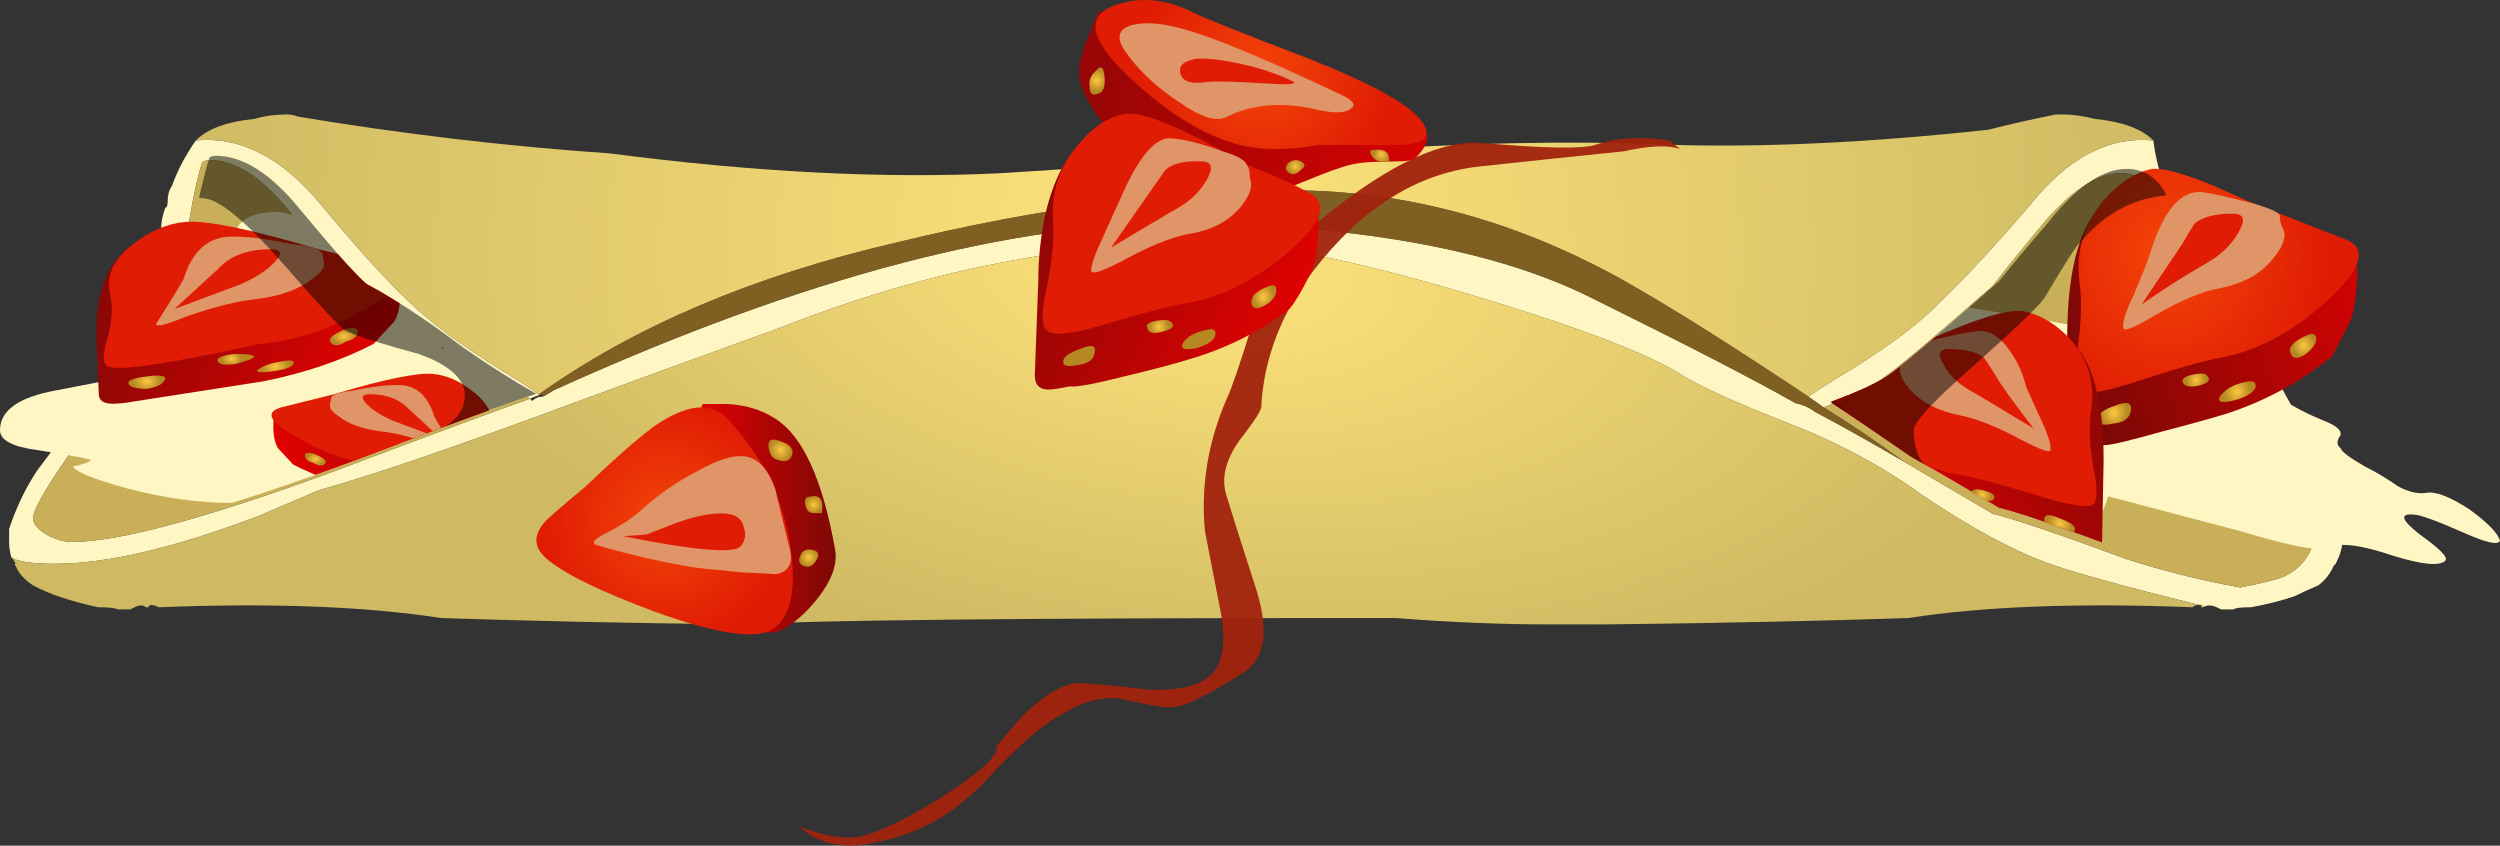 <?xml version="1.0" encoding="UTF-8" standalone="no"?>
<!-- Created with Inkscape (http://www.inkscape.org/) -->
<svg xmlns:inkscape="http://www.inkscape.org/namespaces/inkscape" xmlns:rdf="http://www.w3.org/1999/02/22-rdf-syntax-ns#" xmlns="http://www.w3.org/2000/svg" xmlns:xlink="http://www.w3.org/1999/xlink" xmlns:ns1="http://sozi.baierouge.fr" xmlns:cc="http://creativecommons.org/ns#" xmlns:sodipodi="http://sodipodi.sourceforge.net/DTD/sodipodi-0.dtd" xmlns:dc="http://purl.org/dc/elements/1.1/" id="svg2" xml:space="preserve" viewBox="0 0 57.594 19.482" version="1.1" inkscape:version="0.91 r13725">
  <rect x="0" y="0" width="57.594" height="19.482" fill="#333333" stroke="none"/>
  <defs id="defs6">
    <radialGradient id="radialGradient28" gradientUnits="userSpaceOnUse" cy="-5.9" cx="27.05" gradientTransform="matrix(.8 0 0 .871 .008 16.017)" r="23.262">
      <stop id="stop30" style="stop-color:#ffe47b" offset="0"/>
      <stop id="stop32" style="stop-color:#cfba63" offset="1"/>
    </radialGradient>
    <radialGradient id="radialGradient48" gradientUnits="userSpaceOnUse" cy="-905.18" cx="-665.2" gradientTransform="matrix(.796 -.084 .035 .394 583.42 311.45)" r="19.382">
      <stop id="stop50" style="stop-color:#ffe47b" offset="0"/>
      <stop id="stop52" style="stop-color:#cfba63" offset="1"/>
    </radialGradient>
    <clipPath id="clipPath60">
      <path id="path62" d="m0 13.586h47v-10h-47v10z" inkscape:connector-curvature="0"/>
    </clipPath>
    <clipPath id="clipPath66">
      <path id="path68" d="m6.773 10.34c-0.128 0.082-0.539 0.539-1.23 1.371-0.543 0.672-1.063 1.004-1.566 1.004-0.039 0-0.075-0.008-0.114-0.028-0.261-0.144-0.828-0.418-1.707-0.824-0.785-0.367-1.371-0.711-1.761-1.035-0.188-0.164-1.344-0.844-3.473-2.043-1.567-0.895-2.352-1.574-2.352-2.043 0-0.406 0.055-0.668 0.168-0.793 0.094-0.102 0.356-0.203 0.785-0.305 0.485-0.121 0.875-0.211 1.176-0.273 0.559-0.102 0.996-0.152 1.313-0.152 0.597 0 1.289 0.07 2.074 0.214 0.367 0.071 0.797 0.161 1.285 0.274h0.254c0.914 0.062 2.484 0.5 4.703 1.312 1.754 0.668 2.938 1.106 3.555 1.309-0.43 0.242-0.879 0.527-1.344 0.852-0.672 0.507-1.262 0.894-1.766 1.16zm43.668 0.152c-1.828 1.098-3.73 1.738-5.711 1.918l-3.609 0.305c-0.43 0-0.961-0.039-1.594-0.121-0.277-0.036-0.5-0.094-0.672-0.184-0.359-0.129-0.742-0.453-1.148-0.973-0.301-0.347-0.59-0.691-0.867-1.035-1.082-0.957-1.738-1.515-1.961-1.68-0.207-0.16-0.59-0.343-1.149-0.546 0.469-0.305 0.961-0.641 1.485-1.004 0.504-0.285 1.047-0.602 1.625-0.946 0.351-0.082 1.183-0.367 2.488-0.855 0.606-0.184 1.238-0.34 1.891-0.473l0.015-0.015c0.098-0.051 0.582-0.176 1.454-0.364 1.343-0.226 3.117-0.336 5.32-0.336 1.211 0 2.379 0.368 3.5 1.098 1.082 0.711 1.621 1.43 1.621 2.164 0 0.953-0.895 1.969-2.688 3.047z" inkscape:connector-curvature="0"/>
    </clipPath>
    <clipPath id="clipPath74">
      <path id="path76" d="m0 5h47v8h-47v-8z" inkscape:connector-curvature="0"/>
    </clipPath>
    <linearGradient id="linearGradient82" y2="-.727" gradientUnits="userSpaceOnUse" x2="6.451" gradientTransform="matrix(.844 0 0 .919 -4.086 11.912)" y1="-3.675" x1="13.677">
      <stop id="stop84" style="stop-color:#ed0101" offset="0"/>
      <stop id="stop86" style="stop-color:#7e0806" offset="1"/>
    </linearGradient>
    <radialGradient id="radialGradient92" gradientUnits="userSpaceOnUse" cy="-19469" cx="4996.9" gradientTransform="matrix(-.706 -.503 .738 -.48 17894 -6825.7)" r="2.989">
      <stop id="stop94" style="stop-color:#f34508" offset="0"/>
      <stop id="stop96" style="stop-color:#e01c04" offset="1"/>
    </radialGradient>
    <radialGradient id="radialGradient102" gradientUnits="userSpaceOnUse" cy="-2.3" cx="12.35" gradientTransform="matrix(-.844 0 0 -.569 16.759 8.491)" r=".263">
      <stop id="stop104" style="stop-color:#fdc743" offset="0"/>
      <stop id="stop106" style="stop-color:#b58821" offset="1"/>
    </radialGradient>
    <radialGradient id="radialGradient112" gradientUnits="userSpaceOnUse" cy="-2.9" cx="10.85" gradientTransform="matrix(-.844 0 0 -0.588 14.227 7.543)" r=".312">
      <stop id="stop114" style="stop-color:#fdc743" offset="0"/>
      <stop id="stop116" style="stop-color:#b58821" offset="1"/>
    </radialGradient>
    <radialGradient id="radialGradient122" gradientUnits="userSpaceOnUse" cy="-2.75" cx="9.9" gradientTransform="matrix(-.844 0 0 -.561 12.623 7.842)" r="0.225">
      <stop id="stop124" style="stop-color:#fdc743" offset="0"/>
      <stop id="stop126" style="stop-color:#b58821" offset="1"/>
    </radialGradient>
    <radialGradient id="radialGradient132" gradientUnits="userSpaceOnUse" cy="-3.2" cx="8.05" gradientTransform="matrix(-.844 0 0 -0.588 9.501 7.09)" r=".312">
      <stop id="stop134" style="stop-color:#fdc743" offset="0"/>
      <stop id="stop136" style="stop-color:#b58821" offset="1"/>
    </radialGradient>
    <linearGradient id="linearGradient142" y2="-3690.1" gradientUnits="userSpaceOnUse" x2="-2444.2" gradientTransform="matrix(-.518 -.23 -.212 .564 -2010.2 1528.7)" y1="-3690.1" x1="-2456.9">
      <stop id="stop144" style="stop-color:#ed0101" offset="0"/>
      <stop id="stop146" style="stop-color:#7e0806" offset="1"/>
    </linearGradient>
    <radialGradient id="radialGradient152" gradientUnits="userSpaceOnUse" cy="-8380.4" cx="-3358.4" gradientTransform="matrix(-.388 -.44 .404 -.422 2122.6 -5002.9)" r="5.216">
      <stop id="stop154" style="stop-color:#f34508" offset="0"/>
      <stop id="stop156" style="stop-color:#e01c04" offset="1"/>
    </radialGradient>
    <radialGradient id="radialGradient162" gradientUnits="userSpaceOnUse" cy="-18.95" cx="26" gradientTransform="matrix(-.56 0 0 -.61 57.02 -1.925)" r=".375">
      <stop id="stop164" style="stop-color:#fdc743" offset="0"/>
      <stop id="stop166" style="stop-color:#b58821" offset="1"/>
    </radialGradient>
    <radialGradient id="radialGradient172" gradientUnits="userSpaceOnUse" cy="-20.35" cx="28.2" gradientTransform="matrix(-.56 0 0 -.61 57.02 -3.631)" r="0.45">
      <stop id="stop174" style="stop-color:#fdc743" offset="0"/>
      <stop id="stop176" style="stop-color:#b58821" offset="1"/>
    </radialGradient>
    <radialGradient id="radialGradient182" gradientUnits="userSpaceOnUse" cy="-20" cx="29.55" gradientTransform="matrix(-.56 0 0 -.61 57.02 -3.204)" r="0.325">
      <stop id="stop184" style="stop-color:#fdc743" offset="0"/>
      <stop id="stop186" style="stop-color:#b58821" offset="1"/>
    </radialGradient>
    <radialGradient id="radialGradient192" gradientUnits="userSpaceOnUse" cy="-21" cx="32.25" gradientTransform="matrix(-.56 0 0 -.61 57.02 -4.423)" r=".45">
      <stop id="stop194" style="stop-color:#fdc743" offset="0"/>
      <stop id="stop196" style="stop-color:#b58821" offset="1"/>
    </radialGradient>
    <linearGradient id="linearGradient202" y2="-18.358" gradientUnits="userSpaceOnUse" x2="34.329" gradientTransform="matrix(-.56 0 0 .61 59.036 20.171)" y1="-22.956" x1="45.629">
      <stop id="stop204" style="stop-color:#ed0101" offset="0"/>
      <stop id="stop206" style="stop-color:#7e0806" offset="1"/>
    </linearGradient>
    <radialGradient id="radialGradient212" gradientUnits="userSpaceOnUse" cy="-19672" cx="7469.8" gradientTransform="matrix(.402 -.424 -.42 -.408 -11220 -4851.8)" r="4.703">
      <stop id="stop214" style="stop-color:#f34508" offset="0"/>
      <stop id="stop216" style="stop-color:#e01c04" offset="1"/>
    </radialGradient>
    <radialGradient id="radialGradient222" gradientUnits="userSpaceOnUse" cy="-20.9" cx="43.5" gradientTransform="matrix(.56 0 0 -.566 10.33 -4.397)" r="0.35">
      <stop id="stop224" style="stop-color:#fdc743" offset="0"/>
      <stop id="stop226" style="stop-color:#b58821" offset="1"/>
    </radialGradient>
    <radialGradient id="radialGradient232" gradientUnits="userSpaceOnUse" cy="-22.1" cx="41.45" gradientTransform="matrix(.56 0 0 -.556 12.625 -5.581)" r="0.425">
      <stop id="stop234" style="stop-color:#fdc743" offset="0"/>
      <stop id="stop236" style="stop-color:#b58821" offset="1"/>
    </radialGradient>
    <radialGradient id="radialGradient242" gradientUnits="userSpaceOnUse" cy="-21.8" cx="40.2" gradientTransform="matrix(.56 0 0 -.584 14.025 -5.85)" r="0.3">
      <stop id="stop244" style="stop-color:#fdc743" offset="0"/>
      <stop id="stop246" style="stop-color:#b58821" offset="1"/>
    </radialGradient>
    <radialGradient id="radialGradient252" gradientUnits="userSpaceOnUse" cy="-22.7" cx="37.65" gradientTransform="matrix(.56 0 0 -.556 16.88 -6.281)" r=".425">
      <stop id="stop254" style="stop-color:#fdc743" offset="0"/>
      <stop id="stop256" style="stop-color:#b58821" offset="1"/>
    </radialGradient>
    <linearGradient id="linearGradient262" y2="-.727" gradientUnits="userSpaceOnUse" x2="6.451" gradientTransform="matrix(-.627 0 0 .682 13.549 9.108)" y1="-3.675" x1="13.677">
      <stop id="stop264" style="stop-color:#ed0101" offset="0"/>
      <stop id="stop266" style="stop-color:#7e0806" offset="1"/>
    </linearGradient>
    <radialGradient id="radialGradient272" gradientUnits="userSpaceOnUse" cy="-19469" cx="4996.9" gradientTransform="matrix(.524 -.374 -.548 -.357 -13276 -5068)" r="2.989">
      <stop id="stop274" style="stop-color:#f34508" offset="0"/>
      <stop id="stop276" style="stop-color:#e01c04" offset="1"/>
    </radialGradient>
    <radialGradient id="radialGradient282" gradientUnits="userSpaceOnUse" cy="-2.3" cx="12.35" gradientTransform="matrix(.627 0 0 -.422 -1.929 6.568)" r=".263">
      <stop id="stop284" style="stop-color:#fdc743" offset="0"/>
      <stop id="stop286" style="stop-color:#b58821" offset="1"/>
    </radialGradient>
    <radialGradient id="radialGradient292" gradientUnits="userSpaceOnUse" cy="-2.9" cx="10.85" gradientTransform="matrix(.627 0 0 -.437 -.049 5.863)" r=".312">
      <stop id="stop294" style="stop-color:#fdc743" offset="0"/>
      <stop id="stop296" style="stop-color:#b58821" offset="1"/>
    </radialGradient>
    <radialGradient id="radialGradient302" gradientUnits="userSpaceOnUse" cy="-2.75" cx="9.9" gradientTransform="matrix(.627 0 0 -.417 1.142 6.086)" r="0.225">
      <stop id="stop304" style="stop-color:#fdc743" offset="0"/>
      <stop id="stop306" style="stop-color:#b58821" offset="1"/>
    </radialGradient>
    <radialGradient id="radialGradient312" gradientUnits="userSpaceOnUse" cy="-3.2" cx="8.05" gradientTransform="matrix(.627 0 0 -.437 3.461 5.527)" r=".312">
      <stop id="stop314" style="stop-color:#fdc743" offset="0"/>
      <stop id="stop316" style="stop-color:#b58821" offset="1"/>
    </radialGradient>
    <clipPath id="clipPath540">
      <path id="path542" d="m3 7h37v7h-37v-7z" inkscape:connector-curvature="0"/>
    </clipPath>
    <clipPath id="clipPath560">
      <path id="path562" d="m25.566 13.875c1.282 0.027 2.204-0.012 2.762-0.117 1.121-0.137 1.961-0.403 2.52-0.801-0.239 0.078-0.586 0.066-1.039-0.039-0.243-0.055-0.629-0.11-1.161-0.16-0.746-0.082-1.253-0.137-1.519-0.161-1.149-0.109-2.176-0.746-3.082-1.921-0.531-0.692-0.852-1.504-0.957-2.438 0-0.027-0.137-0.242-0.402-0.641-0.239-0.402-0.305-0.734-0.2-1 0.078-0.269 0.239-0.828 0.481-1.679 0.265-0.801 0.199-1.336-0.199-1.602-0.43-0.265-0.668-0.414-0.723-0.441-0.266-0.133-0.504-0.199-0.719-0.199-0.133 0-0.426 0.054-0.879 0.16-0.32 0.054-0.679-0.039-1.082-0.281-0.265-0.211-0.746-0.653-1.437-1.317-0.508-0.562-1.121-0.922-1.84-1.082-0.641-0.133-1.137-0.039-1.481 0.281-0.242 0.239-0.148 0.68 0.278 1.321 0.375 0.586 0.468 0.933 0.281 1.039-0.215 0.16-0.746 0.254-1.602 0.281-1.039 0.078-1.703 0.16-2 0.238-0.425 0.106-0.504 0.375-0.238 0.801 0.399 0.453 0.586 0.746 0.559 0.879v0.641c-0.024 0.238 0.043 0.453 0.203 0.64 0.183 0.266 0.293 0.641 0.316 1.117 0.028 0.536-0.051 0.989-0.238 1.364-0.215 0.371-0.293 0.652-0.238 0.839-0.028 0.133 0.023 0.305 0.16 0.52l0.598 0.758c0.32 0.375 0.492 0.68 0.519 0.922 0.027 0.293 0.336 0.625 0.922 1 0.504 0.32 1.051 0.574 1.641 0.758 0.769 0.242 1.492 0.402 2.16 0.48 0.797 0.027 1.332 0.082 1.597 0.16 0.535 0.133 1.082 0.176 1.641 0.121 0.348-0.027 0.961-0.121 1.84-0.281 0.48-0.105 1.332-0.16 2.558-0.16z" inkscape:connector-curvature="0"/>
    </clipPath>
    <clipPath id="clipPath568">
      <path id="path570" d="m5764.4 2807.6h31.331v24.697h-31.331v-24.697z" inkscape:connector-curvature="0"/>
    </clipPath>
    <radialGradient id="radialGradient572" gradientUnits="userSpaceOnUse" cy="2817.7" cx="5780.8" r="10.77">
      <stop id="stop574" style="stop-color:#ffffff;stop-opacity:.902" offset="0"/>
      <stop id="stop576" style="stop-color:#ffffff;stop-opacity:.902" offset="1"/>
    </radialGradient>
    <mask id="mask578">
      <g id="g580">
        <g id="g582" clip-path="url(#clipPath568)">
          <path id="path584" style="fill:url(#radialGradient572)" d="m5764.4 2807.6h31.331v24.697h-31.331v-24.697z" inkscape:connector-curvature="0"/>
        </g>
      </g>
    </mask>
    <radialGradient id="radialGradient588" gradientUnits="userSpaceOnUse" cy="2817.7" cx="5780.8" r="10.77">
      <stop id="stop590" style="stop-color:#f34508" offset="0"/>
      <stop id="stop592" style="stop-color:#e01c04" offset="1"/>
    </radialGradient>
    <clipPath id="clipPath600">
      <path id="path602" d="m19.246 13.797c0.348-0.293 0.336-0.535-0.039-0.719-0.211-0.109-0.613-0.148-1.199-0.121-0.559 0.051-1.012 0.012-1.36-0.121-0.746-0.348-0.96-1.227-0.64-2.641 0.215-1.066 0.64-1.918 1.281-2.558 0.344-0.321 0.277-0.465-0.199-0.442-0.457 0.027-1 0.176-1.641 0.442-0.347 0.132-0.746 0.332-1.203 0.601-0.293 0.211-0.57 0.332-0.84 0.359-0.558 0.161-0.773 0.653-0.636 1.481 0.05 0.211 0.21 0.492 0.476 0.84 0.188 0.183 0.402 0.41 0.641 0.679 0.054 0.051 0.16 0.278 0.32 0.68 0.105 0.238 0.32 0.453 0.641 0.641 0.828 0.426 1.879 0.812 3.16 1.16 0.48 0.133 0.894 0.039 1.238-0.281z" inkscape:connector-curvature="0"/>
    </clipPath>
    <clipPath id="clipPath608">
      <path id="path610" d="m226.17-1072.9h10.506v11.153h-10.506v-11.153z" inkscape:connector-curvature="0"/>
    </clipPath>
    <linearGradient id="linearGradient612" y2="-1067" gradientUnits="userSpaceOnUse" x2="233.07" y1="-1067" x1="227.58">
      <stop id="stop614" style="stop-color:#ffffff;stop-opacity:.337" offset="0"/>
      <stop id="stop616" style="stop-color:#ffffff;stop-opacity:0" offset="1"/>
    </linearGradient>
    <mask id="mask618">
      <g id="g620">
        <g id="g622" clip-path="url(#clipPath608)">
          <path id="path624" style="fill:url(#linearGradient612)" d="m226.17-1072.9h10.506v11.153h-10.506v-11.153z" inkscape:connector-curvature="0"/>
        </g>
      </g>
    </mask>
    <linearGradient id="linearGradient628" y2="-1067" gradientUnits="userSpaceOnUse" x2="233.07" y1="-1067" x1="227.58">
      <stop id="stop630" style="stop-color:#ffffff" offset="0"/>
      <stop id="stop632" style="stop-color:#ffffff" offset="1"/>
    </linearGradient>
    <clipPath id="clipPath640">
      <path id="path642" d="m20.488 3.156c-0.773 0.027-1.547-0.266-2.32-0.879-1.148-0.961-2.027-1.414-2.641-1.359-0.371 0.023-0.465 0.199-0.281 0.519 0.137 0.321 0.348 0.614 0.641 0.879 0.187 0.133 0.281 0.254 0.281 0.36-0.027 0.132-0.055 0.281-0.078 0.441-0.055 0.188-0.402 0.305-1.043 0.359-0.774 0.028-1.359 0.079-1.758 0.161-0.48 0.054-0.508 0.121-0.082 0.199 0.188 0.082 0.496 0.16 0.922 0.242 0.266 0.078 0.707 0.344 1.32 0.797 0.16 0.109 0.414 0.109 0.758 0 0.613-0.211 1.016-0.332 1.199-0.36 0.242-0.05 0.668-0.171 1.282-0.359 0.425-0.133 0.8-0.187 1.121-0.16 0.8 0.082 1.48-0.106 2.039-0.559 0.265-0.215-0.188-0.308-1.36-0.281z" inkscape:connector-curvature="0"/>
    </clipPath>
    <clipPath id="clipPath648">
      <path id="path650" d="m-59.163-1394.4h12.69v8.131h-12.69v-8.131z" inkscape:connector-curvature="0"/>
    </clipPath>
    <linearGradient id="linearGradient652" y2="-1390.9" gradientUnits="userSpaceOnUse" x2="-35.248" y1="-1390.9" x1="-68.104">
      <stop id="stop654" style="stop-color:#ffffff;stop-opacity:.337" offset="0"/>
      <stop id="stop656" style="stop-color:#ffffff;stop-opacity:0" offset="1"/>
    </linearGradient>
    <mask id="mask658">
      <g id="g660">
        <g id="g662" clip-path="url(#clipPath648)">
          <path id="path664" style="fill:url(#linearGradient652)" d="m-59.163-1394.4h12.69v8.131h-12.69v-8.131z" inkscape:connector-curvature="0"/>
        </g>
      </g>
    </mask>
    <linearGradient id="linearGradient668" y2="-1390.9" gradientUnits="userSpaceOnUse" x2="-35.248" y1="-1390.9" x1="-68.104">
      <stop id="stop670" style="stop-color:#ffffff" offset="0"/>
      <stop id="stop672" style="stop-color:#ffffff" offset="1"/>
    </linearGradient>
    <linearGradient id="linearGradient686" y2="-16534" gradientUnits="userSpaceOnUse" x2="16084" gradientTransform="matrix(-.609 -.015 .015 -.609 10061 -9826)" y1="-16534" x1="16066">
      <stop id="stop688" style="stop-color:#ed0101" offset="0"/>
      <stop id="stop690" style="stop-color:#7e0806" offset="1"/>
    </linearGradient>
    <radialGradient id="radialGradient704" gradientUnits="userSpaceOnUse" cy="-4.4" cx="23.3" gradientTransform="matrix(.61 0 0 -.61 9.048 11.512)" r="3.863">
      <stop id="stop706" style="stop-color:#f34508" offset="0"/>
      <stop id="stop708" style="stop-color:#e01c04" offset="1"/>
    </radialGradient>
    <radialGradient id="radialGradient726" gradientUnits="userSpaceOnUse" cy="-4.55" cx="18.3" gradientTransform="matrix(.61 0 0 -.61 9.048 11.329)" r="0.325">
      <stop id="stop728" style="stop-color:#fdc743" offset="0"/>
      <stop id="stop730" style="stop-color:#b58821" offset="1"/>
    </radialGradient>
    <radialGradient id="radialGradient744" gradientUnits="userSpaceOnUse" cy="-7.15" cx="24.3" gradientTransform="matrix(.61 0 0 -.61 9.048 8.16)" r=".237">
      <stop id="stop746" style="stop-color:#fdc743" offset="0"/>
      <stop id="stop748" style="stop-color:#b58821" offset="1"/>
    </radialGradient>
    <radialGradient id="radialGradient762" gradientUnits="userSpaceOnUse" cy="-6.8" cx="26.9" gradientTransform="matrix(.61 0 0 -.61 9.048 8.587)" r=".237">
      <stop id="stop764" style="stop-color:#fdc743" offset="0"/>
      <stop id="stop766" style="stop-color:#b58821" offset="1"/>
    </radialGradient>
    <linearGradient id="linearGradient780" y2="-8.23" gradientUnits="userSpaceOnUse" x2="14.778" gradientTransform="matrix(.61 0 0 .61 9.048 16.876)" y1="-13.049" x1="25.18">
      <stop id="stop782" style="stop-color:#ed0101" offset="0"/>
      <stop id="stop784" style="stop-color:#7e0806" offset="1"/>
    </linearGradient>
    <radialGradient id="radialGradient798" gradientUnits="userSpaceOnUse" cy="-19686" cx="9151.6" gradientTransform="matrix(-.415 -.446 .39 -.466 11504 -5087)" r="4.9">
      <stop id="stop800" style="stop-color:#f34508" offset="0"/>
      <stop id="stop802" style="stop-color:#e01c04" offset="1"/>
    </radialGradient>
    <radialGradient id="radialGradient820" gradientUnits="userSpaceOnUse" cy="-11.1" cx="23.35" gradientTransform="matrix(-.609 .022 -.025 -.703 37.224 1.799)" r=".325">
      <stop id="stop822" style="stop-color:#fdc743" offset="0"/>
      <stop id="stop824" style="stop-color:#b58821" offset="1"/>
    </radialGradient>
    <radialGradient id="radialGradient838" gradientUnits="userSpaceOnUse" cy="-16067" cx="16719" gradientTransform="matrix(-.609 .02 -.039 -.707 9576 -11686)" r=".388">
      <stop id="stop840" style="stop-color:#fdc743" offset="0"/>
      <stop id="stop842" style="stop-color:#b58821" offset="1"/>
    </radialGradient>
    <radialGradient id="radialGradient856" gradientUnits="userSpaceOnUse" cy="-12" cx="20.2" gradientTransform="matrix(-.609 .025 -.028 -.688 33.324 .799)" r=".288">
      <stop id="stop858" style="stop-color:#fdc743" offset="0"/>
      <stop id="stop860" style="stop-color:#b58821" offset="1"/>
    </radialGradient>
    <radialGradient id="radialGradient874" gradientUnits="userSpaceOnUse" cy="-16067" cx="16723" gradientTransform="matrix(-.609 .02 -.039 -.707 9576 -11686)" r=".388">
      <stop id="stop876" style="stop-color:#fdc743" offset="0"/>
      <stop id="stop878" style="stop-color:#b58821" offset="1"/>
    </radialGradient>
    <linearGradient id="linearGradient892" y2="-9.259" gradientUnits="userSpaceOnUse" x2="11.625" gradientTransform="matrix(.61 0 0 .61 8.288 11.676)" y1="-9.259" x1="6.975">
      <stop id="stop894" style="stop-color:#ed0101" offset="0"/>
      <stop id="stop896" style="stop-color:#7e0806" offset="1"/>
    </linearGradient>
    <radialGradient id="radialGradient910" gradientUnits="userSpaceOnUse" cy="-9.35" cx="6.499" gradientTransform="matrix(.61 0 0 -.61 8.288 .278)" r="3.651">
      <stop id="stop912" style="stop-color:#f34508" offset="0"/>
      <stop id="stop914" style="stop-color:#e01c04" offset="1"/>
    </radialGradient>
    <radialGradient id="radialGradient932" gradientUnits="userSpaceOnUse" cy="-7.2" cx="10" gradientTransform="matrix(.61 0 0 -.61 8.288 2.899)" r=".338">
      <stop id="stop934" style="stop-color:#fdc743" offset="0"/>
      <stop id="stop936" style="stop-color:#b58821" offset="1"/>
    </radialGradient>
    <radialGradient id="radialGradient950" gradientUnits="userSpaceOnUse" cy="-10.45" cx="10.85" gradientTransform="matrix(.61 0 0 -.61 8.288 -1.063)" r=".263">
      <stop id="stop952" style="stop-color:#fdc743" offset="0"/>
      <stop id="stop954" style="stop-color:#b58821" offset="1"/>
    </radialGradient>
    <radialGradient id="radialGradient968" gradientUnits="userSpaceOnUse" cy="-8.85" cx="11" gradientTransform="matrix(.61 0 0 -.61 8.288 .887)" r=".25">
      <stop id="stop970" style="stop-color:#fdc743" offset="0"/>
      <stop id="stop972" style="stop-color:#b58821" offset="1"/>
    </radialGradient>
  </defs>
  <g id="g10" transform="matrix(1.25 0 0 -1.25 0 19.482)">
    <g id="g12">
      <path id="path14" style="fill-rule:evenodd;fill:#fff6c4" d="m40.609 4.394c0 0.028-0.015 0.043-0.043 0.043h-0.039c-1.304 0.321-2.226 0.575-2.757 0.758-0.668 0.242-1.458 0.668-2.364 1.281-0.746 0.536-1.57 0.973-2.476 1.321-1.016 0.398-1.684 0.707-2 0.918-0.668 0.402-1.989 0.894-3.961 1.48-2.082 0.613-3.641 0.922-4.68 0.922-2.613 0-5.242-0.52-7.883-1.562-1.625-0.586-3.051-1.106-4.277-1.559-1.949-0.719-3.359-1.199-4.242-1.441-0.371-0.161-0.746-0.317-1.117-0.477-1.547-0.59-2.801-0.883-3.762-0.883-0.426 0-0.696 0.043-0.801 0.121-0.027 0.106-0.039 0.199-0.039 0.281v0.239c0.133 0.402 0.305 0.761 0.52 1.082l0.839 1.117c0.696 0.668 1.106 1.254 1.243 1.762 0.132 0.531 0.199 1.054 0.199 1.558 0 0.133 0.027 0.266 0.078 0.403 0.027 0 0.043 0.039 0.043 0.117 0 0.109 0.023 0.203 0.078 0.281 0.105 0.293 0.254 0.574 0.441 0.84 0.825 0.082 1.598-0.32 2.321-1.199 0.664-0.801 1.199-1.387 1.597-1.762 0.375-0.371 0.95-0.797 1.719-1.277 0.27-0.161 0.496-0.309 0.684-0.442h0.039c-0.082-0.027-0.149-0.054-0.199-0.078-0.43 0.238-0.883 0.52-1.364 0.84-0.664 0.504-1.25 0.891-1.758 1.16-0.132 0.078-0.546 0.531-1.242 1.359-0.531 0.692-1.051 1.04-1.558 1.04-0.028 0-0.067-0.016-0.121-0.04-0.079-0.242-0.161-0.601-0.239-1.082-0.082-0.503-0.148-0.824-0.199-0.96-0.133-0.426-0.402-0.958-0.801-1.598-0.133-0.242-0.492-0.762-1.082-1.563-0.531-0.746-0.797-1.199-0.797-1.359 0-0.105 0.094-0.211 0.278-0.32 0.16-0.078 0.308-0.118 0.441-0.118 0.852 0 2.481 0.438 4.879 1.321 1.762 0.664 2.949 1.105 3.563 1.32l0.039-0.043c0.054 0.055 0.121 0.082 0.199 0.082 0.054 0.028 0.121 0.067 0.199 0.117 4.586 2.082 8.496 3.11 11.723 3.082 3.226-0.054 5.703-0.519 7.437-1.398 1.735-0.856 2.973-1.496 3.723-1.922 0.133-0.027 0.25-0.078 0.359-0.16 0.504-0.266 1.051-0.574 1.641-0.918 0.504-0.297 1.051-0.617 1.637-0.961 0.347-0.082 1.175-0.359 2.48-0.84 0.668-0.215 1.359-0.387 2.082-0.519 0.399 0.078 0.664 0.144 0.801 0.199 0.398 0.187 0.598 0.531 0.598 1.039 0 0.266-0.122 0.652-0.36 1.16-0.238 0.535-0.465 0.945-0.68 1.238-0.242 0.321-0.492 0.75-0.761 1.282-0.266 0.535-0.481 0.945-0.641 1.242-0.133 0.293-0.266 0.613-0.398 0.957-0.188 0.347-0.442 0.519-0.758 0.519-0.457 0-0.961-0.343-1.524-1.039-0.293-0.347-0.57-0.691-0.839-1.039-1.094-0.961-1.758-1.519-2-1.679-0.184-0.161-0.559-0.348-1.118-0.559-0.109 0.078-0.203 0.144-0.281 0.199 0.238 0.16 0.492 0.32 0.762 0.481 0.773 0.48 1.332 0.906 1.68 1.277 0.398 0.375 0.945 0.961 1.636 1.762 0.696 0.879 1.457 1.281 2.282 1.199 0.054-0.508 0.265-1.106 0.64-1.801 0.348-0.719 0.695-1.305 1.039-1.758 0.348-0.425 0.547-0.695 0.602-0.8 0.027-0.106 0.211-0.454 0.558-1.04 0.321-0.562 0.535-1.148 0.641-1.761-0.027-0.051-0.027-0.133 0-0.239 0-0.109-0.039-0.242-0.121-0.402l-0.039-0.039c-0.055-0.133-0.145-0.254-0.281-0.359-0.133-0.055-0.278-0.121-0.438-0.2-0.242-0.082-0.508-0.148-0.801-0.203-0.187 0-0.293-0.011-0.32-0.039h-0.238c-0.137 0.082-0.242 0.094-0.321 0.039z" inkscape:connector-curvature="0"/>
      <path id="path16" style="fill-rule:evenodd;fill:#c8af58" d="m35.09 7.078c-0.508 0.371-1 0.703-1.481 1 0.559 0.211 0.934 0.398 1.118 0.559 0.242 0.16 0.906 0.718 2 1.679 0.269 0.348 0.546 0.696 0.839 1.039 0.563 0.696 1.067 1.039 1.524 1.039 0.316 0 0.57-0.172 0.758-0.519 0.132-0.348 0.265-0.664 0.398-0.957 0.16-0.297 0.375-0.707 0.641-1.242 0.269-0.532 0.519-0.961 0.761-1.282 0.215-0.293 0.442-0.703 0.68-1.238 0.238-0.508 0.36-0.894 0.36-1.16 0-0.508-0.2-0.852-0.598-1.039-0.137-0.055-0.402-0.121-0.801-0.199-0.723 0.132-1.414 0.304-2.082 0.519-1.305 0.481-2.133 0.758-2.48 0.84-0.586 0.344-1.133 0.664-1.637 0.961zm-25.32 1.16c-0.614-0.215-1.801-0.656-3.563-1.32-2.398-0.883-4.027-1.321-4.879-1.321-0.133 0-0.281 0.04-0.441 0.118-0.184 0.109-0.278 0.215-0.278 0.32 0 0.16 0.266 0.613 0.797 1.359 0.59 0.801 0.949 1.321 1.082 1.563 0.399 0.64 0.668 1.172 0.801 1.598 0.051 0.136 0.117 0.453 0.199 0.96 0.078 0.481 0.16 0.84 0.239 1.082 0.054 0.024 0.093 0.04 0.121 0.04 0.507 0 1.027-0.348 1.558-1.04 0.696-0.828 1.11-1.281 1.242-1.359 0.508-0.269 1.094-0.656 1.758-1.16 0.481-0.32 0.934-0.602 1.364-0.84z" inkscape:connector-curvature="0"/>
      <g id="g18">
        <g id="g20">
          <g id="g26">
            <path id="path34" style="fill-rule:evenodd;fill:url(#radialGradient28)" d="m33.328 8.277c-1.441 0.961-2.586 1.68-3.441 2.16-1.973 1.094-4.012 1.641-6.117 1.641-2.188 0-4.602-0.32-7.243-0.961-2.64-0.613-4.839-1.547-6.597-2.801-0.188 0.133-0.414 0.281-0.684 0.442-0.769 0.48-1.344 0.906-1.719 1.277-0.398 0.375-0.933 0.961-1.597 1.762-0.723 0.879-1.496 1.281-2.321 1.199 0.211 0.215 0.571 0.348 1.079 0.398 0.187 0.055 0.386 0.082 0.601 0.082 0.078 0 0.145-0.015 0.199-0.039 1.918-0.32 3.84-0.547 5.758-0.679 2.668-0.348 5.066-0.469 7.203-0.364 2.106 0.137 4.239 0.27 6.399 0.403 2.132 0.16 4.093 0.199 5.879 0.121 1.761-0.055 3.734 0.039 5.921 0.277 0.426 0.11 0.84 0.199 1.239 0.281h0.121c0.187 0 0.387-0.027 0.601-0.082 0.504-0.05 0.864-0.183 1.079-0.398-0.825 0.082-1.586-0.32-2.282-1.199-0.691-0.801-1.238-1.387-1.636-1.762-0.348-0.371-0.907-0.797-1.68-1.277-0.27-0.161-0.524-0.321-0.762-0.481z" inkscape:connector-curvature="0"/>
          </g>
        </g>
      </g>
      <path id="path36" style="fill-rule:evenodd;fill:#8c6820;fill-opacity:.859" d="m10.008 8.277c0 0.028-0.012 0.039-0.039 0.039h-0.039c1.758 1.254 3.957 2.188 6.597 2.801 2.641 0.641 5.055 0.961 7.243 0.961 2.105 0 4.144-0.551 6.117-1.641 0.855-0.48 2-1.199 3.441-2.16 0.078-0.055 0.172-0.121 0.281-0.199 0.481-0.297 0.973-0.629 1.481-1-0.59 0.344-1.137 0.652-1.641 0.918-0.109 0.082-0.226 0.133-0.359 0.16-0.75 0.426-1.988 1.066-3.723 1.922-1.734 0.879-4.211 1.344-7.437 1.398-3.227 0.028-7.137-1-11.723-3.082-0.078-0.05-0.145-0.089-0.199-0.117z" inkscape:connector-curvature="0"/>
      <g id="g38">
        <g id="g40">
          <g id="g46">
            <path id="path54" style="fill-rule:evenodd;fill:url(#radialGradient48)" d="m40.566 4.437c0.028 0 0.043-0.015 0.043-0.043h-0.043v0.043zm-40.359 0.879c0.105-0.078 0.375-0.121 0.801-0.121 0.961 0 2.215 0.293 3.762 0.883 0.371 0.16 0.746 0.316 1.117 0.477 0.883 0.242 2.293 0.722 4.242 1.441 1.226 0.453 2.652 0.973 4.277 1.559 2.641 1.042 5.27 1.562 7.883 1.562 1.039 0 2.598-0.309 4.68-0.922 1.972-0.586 3.293-1.078 3.961-1.48 0.316-0.211 0.984-0.52 2-0.918 0.906-0.348 1.73-0.785 2.476-1.321 0.906-0.613 1.696-1.039 2.364-1.281 0.531-0.183 1.453-0.437 2.757-0.758-0.05 0-0.093-0.015-0.121-0.043-2.105 0.082-3.851 0.016-5.238-0.199-1.547-0.051-3.398-0.094-5.559-0.117h-1.043c-0.906 0-1.851 0.039-2.839 0.117h-0.879c-6.051 0-9.774-0.039-11.16-0.117-2.161 0.023-4.012 0.066-5.559 0.117-1.387 0.215-3.121 0.281-5.199 0.199-0.055 0.028-0.11 0.043-0.16 0.043l-0.043-0.043h-0.039c-0.055 0.055-0.145 0.043-0.282-0.039h-0.238c-0.055 0.028-0.172 0.039-0.359 0.039-0.508 0.11-0.907 0.243-1.2 0.403-0.16 0.105-0.269 0.226-0.32 0.359-0.027 0.027-0.027 0.039 0 0.039-0.027 0.055-0.055 0.094-0.082 0.121z" inkscape:connector-curvature="0"/>
          </g>
        </g>
      </g>
    </g>
    <g id="g56">
      <g id="g58" clip-path="url(#clipPath60)">
        <g id="g64" clip-path="url(#clipPath66)">
          <g id="g70" transform="translate(0 -.414)">
            <g id="g318">
              <g id="g320" clip-path="url(#clipPath74)">
                <g id="g322">
                  <path id="path324" style="fill-rule:evenodd;fill:#fff6c4" d="m8.078 9.594c0.047 0 0.078-0.02 0.098-0.059v0.059h-0.098zm-3.207 0.304h0.113c-0.027 0.004-0.05 0.008-0.07 0.016-0.019 0.012-0.031 0.024-0.043 0.047v-0.063zm5.094-1.246c0-0.609-0.781-1.109-2.352-1.496-1.191-0.285-2.304-0.426-3.328-0.426-0.617 0-1.269 0.09-1.961 0.274-0.597 0.164-0.926 0.297-0.98 0.398 0.187 0.039 0.301 0.078 0.336 0.121-0.035 0.02-0.371 0.082-1.008 0.184-0.445 0.059-0.672 0.184-0.672 0.363 0 0.368 0.348 0.61 1.035 0.735 1.047 0.203 1.578 0.304 1.598 0.304 0.137 0.059 0.293 0.149 0.476 0.258l-0.031 0.016c-0.074 0.019-0.109 0.101-0.109 0.242 0 0.184 0.234 0.355 0.699 0.52 0.465 0.14 0.699 0.316 0.699 0.519-0.074 0.445-0.094 0.762-0.055 0.941 0.036 0.329 0.309 0.489 0.813 0.489 0.168 0 0.605-0.16 1.313-0.489 0.839-0.382 1.402-0.75 1.679-1.097 0.301-0.363 0.738-0.688 1.317-0.973 0.355-0.164 0.531-0.457 0.531-0.883z" inkscape:connector-curvature="0"/>
                  <g id="g326">
                    <g id="g328">
                      <g id="g330">
                        <path id="path332" style="fill-rule:evenodd;fill:url(#linearGradient82)" d="m4.859 8.973-2.363-0.368c-0.168-0.031-0.308-0.046-0.422-0.046-0.168 0-0.254 0.062-0.254 0.183l-0.043 1.149c0 0.859 0.282 1.425 0.844 1.699 0.563 0.246 1.941 0.047 4.137-0.598h0.59c0.058-0.43 0.031-0.734-0.082-0.918l-0.383-0.414c-0.59-0.305-1.266-0.535-2.024-0.687z" inkscape:connector-curvature="0"/>
                      </g>
                    </g>
                  </g>
                  <g id="g334">
                    <g id="g336">
                      <g id="g338">
                        <path id="path340" style="fill-rule:evenodd;fill:url(#radialGradient92)" d="m7.18 11.086c0.422-0.125 0.297-0.367-0.379-0.738-0.649-0.395-1.324-0.625-2.028-0.688-1.66-0.367-2.585-0.504-2.785-0.414-0.082 0.031-0.097 0.168-0.039 0.414 0.11 0.336 0.141 0.645 0.082 0.918-0.082 0.34 0.059 0.645 0.422 0.922 0.309 0.242 0.633 0.383 0.973 0.41 0.39 0.031 1.207-0.137 2.445-0.504l1.309-0.32z" inkscape:connector-curvature="0"/>
                      </g>
                    </g>
                  </g>
                  <path id="path342" style="fill-rule:evenodd;fill:#df9568" d="m5.957 11.223c0.055-0.121-0.016-0.246-0.211-0.368-0.226-0.183-0.562-0.308-1.012-0.367-0.339-0.031-0.777-0.14-1.308-0.324-0.367-0.152-0.551-0.195-0.551-0.137 0.254 0.399 0.422 0.676 0.508 0.828 0.168 0.551 0.492 0.813 0.969 0.782 0.253 0 0.605-0.047 1.054-0.141 0.282-0.027 0.449-0.074 0.508-0.137 0.027-0.027 0.043-0.074 0.043-0.136z" inkscape:connector-curvature="0"/>
                  <path id="path344" style="fill-rule:evenodd;fill:#e01c04" d="m4.984 11.406c0.2 0 0.227-0.074 0.086-0.23-0.14-0.153-0.351-0.289-0.632-0.414l-1.223-0.457 0.801 0.734c0.222 0.246 0.546 0.367 0.968 0.367z" inkscape:connector-curvature="0"/>
                  <g id="g346">
                    <g id="g348">
                      <g id="g350">
                        <path id="path352" style="fill-rule:evenodd;fill:url(#radialGradient102)" d="m6.379 9.938c0.141 0.031 0.211 0.015 0.211-0.047 0-0.09-0.07-0.153-0.211-0.184-0.141-0.094-0.238-0.094-0.297 0-0.027 0.063 0.07 0.137 0.297 0.231z" inkscape:connector-curvature="0"/>
                      </g>
                    </g>
                  </g>
                  <g id="g354">
                    <g id="g356">
                      <g id="g358">
                        <path id="path360" style="fill-rule:evenodd;fill:url(#radialGradient112)" d="m5.195 9.34c0.172 0.031 0.243 0.015 0.211-0.047-0.027-0.063-0.152-0.105-0.379-0.137-0.254-0.031-0.336-0.015-0.254 0.043 0.086 0.063 0.227 0.11 0.422 0.141z" inkscape:connector-curvature="0"/>
                      </g>
                    </g>
                  </g>
                  <g id="g362">
                    <g id="g364">
                      <g id="g366">
                        <path id="path368" style="fill-rule:evenodd;fill:url(#radialGradient122)" d="m4.309 9.477c0.48 0 0.492-0.063 0.043-0.184-0.196-0.031-0.309-0.016-0.336 0.047-0.028 0.062 0.07 0.105 0.293 0.137z" inkscape:connector-curvature="0"/>
                      </g>
                    </g>
                  </g>
                  <g id="g370">
                    <g id="g372">
                      <g id="g374">
                        <path id="path376" style="fill-rule:evenodd;fill:url(#radialGradient132)" d="m2.707 9.062c0.227 0.032 0.34 0.016 0.34-0.042-0.031-0.094-0.145-0.157-0.34-0.188-0.195 0-0.309 0.031-0.336 0.094-0.031 0.062 0.082 0.105 0.336 0.136z" inkscape:connector-curvature="0"/>
                      </g>
                    </g>
                  </g>
                  <path id="path378" style="fill-rule:evenodd;fill:#fff6c4" d="m43.137 7.98c-0.075-0.101-0.075-0.183 0-0.242 0.019-0.062 0.168-0.176 0.449-0.336 0.203-0.101 0.41-0.226 0.613-0.367 0.188-0.101 0.356-0.14 0.504-0.121 0.168 0.039 0.442-0.062 0.813-0.305 0.336-0.246 0.523-0.437 0.558-0.578-0.035-0.082-0.262-0.031-0.672 0.153-0.504 0.222-0.808 0.332-0.922 0.332-0.261 0.023-0.222-0.102 0.114-0.364 0.371-0.265 0.531-0.425 0.472-0.488-0.109-0.102-0.429-0.07-0.949 0.09-0.597 0.203-1 0.254-1.203 0.152-0.152-0.078-0.691 0.024-1.625 0.305l-2.434 0.641-0.199-0.547-0.754 0.058c-0.281 0-0.468 0.024-0.558 0.063-0.207 0.082-0.43 0.172-0.672 0.273-0.262 0.121-0.43 0.172-0.504 0.153-0.039-0.059-0.113-0.11-0.227-0.153-0.148-0.039-0.484 0.02-1.007 0.184-0.524 0.183-1.036 0.406-1.539 0.672-2.426 1.605-3.985 2.699-4.676 3.289-0.41 0.347-0.457 0.539-0.137 0.582 0.203 0.019 0.625 0.008 1.258-0.031 0.617 0.019 2.586-0.305 5.906-0.977 2.406-0.387 3.871-0.66 4.395-0.824 0.504-0.141 0.906-0.293 1.203-0.457 0.187-0.102 0.441-0.274 0.758-0.516 0.168-0.121 0.429-0.254 0.781-0.398 0.187-0.078 0.273-0.161 0.254-0.243z" inkscape:connector-curvature="0"/>
                  <g id="g380">
                    <g id="g382">
                      <g id="g384">
                        <path id="path386" style="fill-rule:evenodd;fill:url(#linearGradient142)" d="m42.855 11.453-1.679 0.672c-1.192 0.387-1.957 0.457-2.293 0.215-0.524-0.367-0.785-1.231-0.785-2.594l0.027-1.703c0-0.227 0.086-0.328 0.254-0.305 0.203 0.039 0.344 0.059 0.418 0.059 0.113 0 0.457 0.082 1.035 0.246 0.543 0.141 0.945 0.254 1.203 0.332 0.449 0.145 0.906 0.355 1.375 0.641l0.559 0.398 0.336 0.637c0.074 0.183 0.121 0.469 0.14 0.855l-0.027 0.52-0.563 0.027z" inkscape:connector-curvature="0"/>
                      </g>
                    </g>
                  </g>
                  <g id="g388">
                    <g id="g390">
                      <g id="g392">
                        <path id="path394" style="fill-rule:evenodd;fill:url(#radialGradient152)" d="m43.25 11.578-1.234 0.484c-0.243 0.083-0.653 0.254-1.231 0.52-0.543 0.223-0.914 0.324-1.121 0.305-0.316-0.063-0.625-0.266-0.922-0.61-0.336-0.425-0.476-0.902-0.422-1.433 0.059-0.406 0.039-0.871-0.054-1.403-0.055-0.363-0.047-0.578 0.027-0.636 0.113-0.082 0.43-0.043 0.953 0.121 0.801 0.265 1.371 0.426 1.707 0.488 0.652 0.121 1.297 0.465 1.93 1.035 0.637 0.59 0.758 0.965 0.367 1.129z" inkscape:connector-curvature="0"/>
                      </g>
                    </g>
                  </g>
                  <path id="path396" style="fill-rule:evenodd;fill:#df9568" d="m42.074 11.789c-0.039 0.063-0.058 0.145-0.058 0.246-0.036 0.059-0.196 0.129-0.477 0.211-0.465 0.121-0.793 0.195-0.977 0.215-0.394 0.019-0.71-0.375-0.953-1.188-0.019-0.062-0.113-0.296-0.281-0.703-0.148-0.304-0.215-0.508-0.195-0.609 0-0.082 0.187-0.012 0.562 0.215 0.485 0.285 0.895 0.457 1.231 0.515 0.41 0.082 0.726 0.254 0.949 0.52 0.207 0.242 0.273 0.437 0.199 0.578z" inkscape:connector-curvature="0"/>
                  <path id="path398" style="fill-rule:evenodd;fill:#e01c04" d="m41.148 12.062c-0.316 0-0.55-0.058-0.699-0.179-0.019-0.024-0.094-0.145-0.222-0.367l-0.758-1.129c0.375 0.265 0.758 0.508 1.148 0.734 0.297 0.16 0.512 0.363 0.645 0.609 0.129 0.223 0.093 0.332-0.114 0.332z" inkscape:connector-curvature="0"/>
                  <g id="g400">
                    <g id="g402">
                      <g id="g404">
                        <path id="path406" style="fill-rule:evenodd;fill:url(#radialGradient162)" d="m42.492 9.809c-0.222-0.102-0.316-0.204-0.281-0.305 0.039-0.121 0.133-0.133 0.281-0.031 0.129 0.101 0.196 0.195 0.196 0.273 0 0.106-0.067 0.125-0.196 0.063z" inkscape:connector-curvature="0"/>
                      </g>
                    </g>
                  </g>
                  <g id="g408">
                    <g id="g410">
                      <g id="g412">
                        <path id="path414" style="fill-rule:evenodd;fill:url(#radialGradient172)" d="m41.371 8.957c-0.203-0.043-0.351-0.125-0.445-0.246-0.074-0.121 0.008-0.152 0.25-0.09 0.226 0.059 0.355 0.141 0.394 0.242 0.016 0.102-0.047 0.133-0.199 0.094z" inkscape:connector-curvature="0"/>
                      </g>
                    </g>
                  </g>
                  <g id="g416">
                    <g id="g418">
                      <g id="g420">
                        <path id="path422" style="fill-rule:evenodd;fill:url(#radialGradient182)" d="m40.504 9.109c-0.203-0.023-0.297-0.074-0.277-0.152 0.035-0.082 0.136-0.102 0.304-0.062 0.153 0.039 0.207 0.089 0.168 0.152-0.035 0.062-0.101 0.082-0.195 0.062z" inkscape:connector-curvature="0"/>
                      </g>
                    </g>
                  </g>
                  <g id="g424">
                    <g id="g426">
                      <g id="g428">
                        <path id="path430" style="fill-rule:evenodd;fill:url(#radialGradient192)" d="m38.992 8.527c-0.242-0.078-0.351-0.172-0.336-0.273 0.02-0.082 0.121-0.102 0.309-0.059 0.187 0.02 0.289 0.102 0.308 0.243 0.02 0.14-0.074 0.171-0.281 0.089z" inkscape:connector-curvature="0"/>
                      </g>
                    </g>
                  </g>
                  <g id="g432">
                    <g id="g434">
                      <g id="g436">
                        <path id="path438" style="fill-rule:evenodd;fill:url(#linearGradient202)" d="m36 6.336c1.27-0.348 1.977-0.52 2.125-0.52 0.168-0.039 0.301-0.062 0.395-0.062 0.148 0 0.222 0.094 0.222 0.277l0.028 1.492c0 1.2-0.243 1.961-0.727 2.286-0.504 0.324-1.754 0.062-3.754-0.793l-0.504-0.032c-0.055-0.546-0.027-0.941 0.086-1.187l0.336-0.547c0.523-0.406 1.121-0.711 1.793-0.914z" inkscape:connector-curvature="0"/>
                      </g>
                    </g>
                  </g>
                  <g id="g440">
                    <g id="g442">
                      <g id="g444">
                        <path id="path446" style="fill-rule:evenodd;fill:url(#radialGradient212)" d="m33.957 9.137c-0.375-0.141-0.262-0.465 0.336-0.973s1.203-0.812 1.816-0.914c0.336-0.062 0.871-0.203 1.598-0.43 0.484-0.14 0.773-0.179 0.867-0.121 0.074 0.063 0.086 0.254 0.028 0.578-0.094 0.45-0.11 0.856-0.055 1.223 0.055 0.465-0.074 0.883-0.391 1.246-0.261 0.285-0.554 0.457-0.871 0.52-0.336 0.043-1.062-0.204-2.183-0.731-0.426-0.121-0.813-0.254-1.145-0.398z" inkscape:connector-curvature="0"/>
                      </g>
                    </g>
                  </g>
                  <path id="path448" style="fill-rule:evenodd;fill:#df9568" d="m35.047 9.32c-0.074-0.14-0.02-0.312 0.168-0.515 0.207-0.227 0.504-0.379 0.894-0.457 0.321-0.063 0.7-0.215 1.149-0.457 0.355-0.184 0.531-0.246 0.531-0.184 0.02 0.078-0.035 0.262-0.168 0.547l-0.277 0.609c-0.059 0.246-0.153 0.457-0.282 0.641-0.187 0.285-0.39 0.418-0.617 0.394-0.168-0.019-0.465-0.078-0.894-0.179-0.262-0.063-0.422-0.125-0.477-0.184-0.019-0.043-0.027-0.113-0.027-0.215z" inkscape:connector-curvature="0"/>
                  <path id="path450" style="fill-rule:evenodd;fill:#e01c04" d="m35.832 9.262c0.109-0.203 0.305-0.379 0.586-0.52l1.062-0.64c-0.39 0.507-0.625 0.832-0.699 0.976-0.129 0.203-0.203 0.313-0.222 0.336-0.129 0.102-0.348 0.152-0.645 0.152-0.187 0-0.215-0.101-0.082-0.304z" inkscape:connector-curvature="0"/>
                  <g id="g452">
                    <g id="g454">
                      <g id="g456">
                        <path id="path458" style="fill-rule:evenodd;fill:url(#radialGradient222)" d="m34.656 7.586c-0.133 0.039-0.195 0.019-0.195-0.063s0.062-0.164 0.195-0.246c0.129-0.078 0.215-0.07 0.25 0.032 0.039 0.101-0.047 0.195-0.25 0.277z" inkscape:connector-curvature="0"/>
                      </g>
                    </g>
                  </g>
                  <g id="g460">
                    <g id="g462">
                      <g id="g464">
                        <path id="path466" style="fill-rule:evenodd;fill:url(#radialGradient232)" d="m35.691 6.852c-0.132 0.019-0.187-0.02-0.168-0.122 0.02-0.082 0.141-0.14 0.364-0.183 0.222-0.059 0.297-0.039 0.222 0.062-0.093 0.121-0.23 0.203-0.418 0.243z" inkscape:connector-curvature="0"/>
                      </g>
                    </g>
                  </g>
                  <g id="g468">
                    <g id="g470">
                      <g id="g472">
                        <path id="path474" style="fill-rule:evenodd;fill:url(#radialGradient242)" d="m36.504 6.973c-0.094 0.023-0.16 0-0.199-0.059-0.035-0.062 0.019-0.102 0.168-0.121 0.168-0.043 0.261-0.031 0.281 0.027 0.019 0.063-0.066 0.114-0.25 0.153z" inkscape:connector-curvature="0"/>
                      </g>
                    </g>
                  </g>
                  <g id="g476">
                    <g id="g478">
                      <g id="g480">
                        <path id="path482" style="fill-rule:evenodd;fill:url(#radialGradient252)" d="m37.93 6.457c-0.188 0.082-0.27 0.059-0.25-0.062 0.015-0.122 0.109-0.192 0.277-0.211 0.188-0.043 0.281-0.024 0.281 0.058 0.02 0.063-0.082 0.133-0.308 0.215z" inkscape:connector-curvature="0"/>
                      </g>
                    </g>
                  </g>
                  <g id="g484">
                    <g id="g486">
                      <g id="g488">
                        <path id="path490" style="fill-rule:evenodd;fill:url(#linearGradient262)" d="m6.906 6.926 1.754-0.274c0.125-0.023 0.231-0.035 0.317-0.035 0.125 0 0.187 0.047 0.187 0.137l0.031 0.851c0 0.637-0.211 1.059-0.629 1.262-0.418 0.184-1.441 0.035-3.07-0.441h-0.437c-0.043-0.321-0.02-0.547 0.062-0.684l0.281-0.304c0.442-0.227 0.942-0.399 1.504-0.512z" inkscape:connector-curvature="0"/>
                      </g>
                    </g>
                  </g>
                  <g id="g492">
                    <g id="g494">
                      <g id="g496">
                        <path id="path498" style="fill-rule:evenodd;fill:url(#radialGradient272)" d="m5.184 8.492c-0.313-0.09-0.219-0.269 0.281-0.543 0.48-0.297 0.984-0.469 1.504-0.511 1.234-0.274 1.922-0.376 2.07-0.309 0.063 0.023 0.07 0.125 0.031 0.309-0.086 0.25-0.105 0.476-0.062 0.679 0.062 0.25-0.043 0.481-0.317 0.684-0.23 0.183-0.468 0.285-0.718 0.308-0.293 0.024-0.899-0.101-1.817-0.375l-0.972-0.242z" inkscape:connector-curvature="0"/>
                      </g>
                    </g>
                  </g>
                  <path id="path500" style="fill-rule:evenodd;fill:#df9568" d="m6.094 8.598c-0.043-0.094 0.008-0.184 0.156-0.274 0.164-0.136 0.418-0.226 0.75-0.273 0.25-0.024 0.574-0.102 0.973-0.239 0.269-0.113 0.406-0.148 0.406-0.101-0.188 0.293-0.313 0.5-0.375 0.613-0.125 0.41-0.367 0.602-0.723 0.578-0.187 0-0.445-0.031-0.781-0.101-0.207-0.024-0.336-0.059-0.375-0.102-0.023-0.023-0.031-0.058-0.031-0.101z" inkscape:connector-curvature="0"/>
                  <path id="path502" style="fill-rule:evenodd;fill:#e01c04" d="m6.812 8.734c-0.144 0-0.167-0.058-0.062-0.172 0.105-0.113 0.262-0.214 0.469-0.308l0.91-0.34-0.594 0.547c-0.168 0.18-0.41 0.273-0.723 0.273z" inkscape:connector-curvature="0"/>
                  <g id="g504">
                    <g id="g506">
                      <g id="g508">
                        <path id="path510" style="fill-rule:evenodd;fill:url(#radialGradient282)" d="m5.777 7.641c-0.101 0.023-0.156 0.011-0.156-0.036 0-0.066 0.055-0.113 0.156-0.136 0.106-0.067 0.18-0.067 0.223 0 0.02 0.047-0.055 0.105-0.223 0.172z" inkscape:connector-curvature="0"/>
                      </g>
                    </g>
                  </g>
                  <g id="g512">
                    <g id="g514">
                      <g id="g516">
                        <path id="path518" style="fill-rule:evenodd;fill:url(#radialGradient292)" d="m6.656 7.199c-0.125 0.02-0.176 0.012-0.156-0.035s0.113-0.078 0.281-0.102c0.188-0.023 0.25-0.011 0.188 0.032-0.063 0.047-0.164 0.082-0.313 0.105z" inkscape:connector-curvature="0"/>
                      </g>
                    </g>
                  </g>
                  <g id="g520">
                    <g id="g522">
                      <g id="g524">
                        <path id="path526" style="fill-rule:evenodd;fill:url(#radialGradient302)" d="m7.316 7.301c-0.355 0-0.367-0.047-0.035-0.137 0.149-0.023 0.231-0.012 0.254 0.035 0.02 0.043-0.055 0.078-0.219 0.102z" inkscape:connector-curvature="0"/>
                      </g>
                    </g>
                  </g>
                  <g id="g528">
                    <g id="g530">
                      <g id="g532">
                        <path id="path534" style="fill-rule:evenodd;fill:url(#radialGradient312)" d="m8.504 6.992c-0.168 0.024-0.25 0.012-0.25-0.035 0.023-0.066 0.105-0.113 0.25-0.137 0.148 0 0.23 0.024 0.254 0.071 0.019 0.047-0.067 0.078-0.254 0.101z" inkscape:connector-curvature="0"/>
                      </g>
                    </g>
                  </g>
                </g>
              </g>
            </g>
          </g>
          <g id="g536" transform="translate(0 -.414)">
            <g id="g544">
              <g id="g546" clip-path="url(#clipPath540)">
                <g id="g548">
                  <path id="path550" style="fill-rule:evenodd;fill:#000000;fill-opacity:0.502" d="m8.566 8.711c0 0.305-0.281 0.559-0.839 0.762-0.672 0.183-1.122 0.324-1.344 0.425-0.094 0.043-0.477 0.45-1.149 1.223-0.672 0.766-1.152 1.172-1.441 1.219-0.043 0.004-0.086 0.012-0.125 0.015 0.074 0.325 0.137 0.571 0.195 0.747 0.039 0.019 0.075 0.027 0.114 0.027 0.503 0 1.023-0.332 1.566-1.004 0.691-0.832 1.102-1.289 1.23-1.371 0.504-0.266 1.094-0.652 1.766-1.16 0.465-0.324 0.914-0.61 1.344-0.852-0.36-0.117-0.918-0.316-1.668-0.594 0.234 0.149 0.351 0.336 0.351 0.563zm29.786 2.836c-0.079-0.063-0.301-0.406-0.672-1.039-0.133-0.18-0.59-0.617-1.375-1.309-0.688-0.609-1.035-0.984-1.035-1.129 0-0.258 0.062-0.465 0.183-0.625-0.078 0.047-0.16 0.094-0.238 0.141-0.524 0.363-1.016 0.699-1.485 1.004 0.559 0.203 0.942 0.387 1.149 0.547 0.223 0.164 0.879 0.722 1.961 1.679 0.277 0.344 0.566 0.688 0.867 1.036 0.539 0.691 1.035 1.035 1.484 1.035 0.329 0 0.575-0.164 0.739-0.489-0.61-0.05-1.137-0.332-1.578-0.851z" inkscape:connector-curvature="0"/>
                </g>
              </g>
            </g>
          </g>
        </g>
      </g>
    </g>
    <g id="g552">
      <path id="path554" style="fill-rule:evenodd;fill:#a1230d;fill-opacity:0.949" d="m27.246 12.957c1.203-0.106 1.922-0.121 2.16-0.039 0.403 0.133 0.856 0.16 1.364 0.078l0.199-0.16c-0.215 0.082-0.563 0.066-1.039-0.039-1.043-0.106-1.934-0.2-2.684-0.282-1.144-0.132-2.156-0.773-3.039-1.918-0.586-0.773-0.906-1.601-0.961-2.48 0.027-0.055-0.105-0.266-0.398-0.641-0.266-0.375-0.348-0.718-0.239-1.039 0.079-0.265 0.254-0.816 0.52-1.64 0.266-0.801 0.199-1.336-0.199-1.602-0.43-0.265-0.684-0.414-0.762-0.437-0.266-0.161-0.508-0.231-0.719-0.203-0.082 0-0.359 0.054-0.84 0.16-0.347 0.027-0.707-0.078-1.082-0.321-0.347-0.183-0.824-0.613-1.437-1.277-0.563-0.562-1.188-0.906-1.883-1.039-0.613-0.16-1.105-0.066-1.48 0.277 0.402-0.16 0.75-0.226 1.043-0.199 0.292 0.027 0.812 0.266 1.558 0.719 0.746 0.48 1.094 0.801 1.039 0.961l0.442 0.519c0.371 0.375 0.707 0.586 1 0.641 0.238 0 0.691-0.039 1.359-0.121 0.586-0.024 0.988 0.082 1.199 0.32 0.188 0.242 0.227 0.629 0.121 1.16-0.16 0.828-0.254 1.309-0.281 1.442-0.078 0.824 0.055 1.64 0.402 2.441 0.079 0.156 0.239 0.625 0.481 1.399 0.293 0.746 0.637 1.32 1.039 1.718 1.277 1.094 2.32 1.629 3.117 1.602z" inkscape:connector-curvature="0"/>
      <g id="g556">
        <g id="g558" clip-path="url(#clipPath560)">
          <g id="g564" transform="matrix(.71 .369 .5 -.768 -5491.7 41.782)">
            <g id="g586" mask="url(#mask578)">
              <path id="path594" style="fill-rule:evenodd;fill:url(#radialGradient588)" d="m25.566 13.875c1.282 0.027 2.204-0.012 2.762-0.117 1.121-0.137 1.961-0.403 2.52-0.801-0.239 0.078-0.586 0.066-1.039-0.039-0.243-0.055-0.629-0.11-1.161-0.16-0.746-0.082-1.253-0.137-1.519-0.161-1.149-0.109-2.176-0.746-3.082-1.921-0.531-0.692-0.852-1.504-0.957-2.438 0-0.027-0.137-0.242-0.402-0.641-0.239-0.402-0.305-0.734-0.2-1 0.078-0.269 0.239-0.828 0.481-1.679 0.265-0.801 0.199-1.336-0.199-1.602-0.43-0.265-0.668-0.414-0.723-0.441-0.266-0.133-0.504-0.199-0.719-0.199-0.133 0-0.426 0.054-0.879 0.16-0.32 0.054-0.679-0.039-1.082-0.281-0.265-0.211-0.746-0.653-1.437-1.317-0.508-0.562-1.121-0.922-1.84-1.082-0.641-0.133-1.137-0.039-1.481 0.281-0.242 0.239-0.148 0.68 0.278 1.321 0.375 0.586 0.468 0.933 0.281 1.039-0.215 0.16-0.746 0.254-1.602 0.281-1.039 0.078-1.703 0.16-2 0.238-0.425 0.106-0.504 0.375-0.238 0.801 0.399 0.453 0.586 0.746 0.559 0.879v0.641c-0.024 0.238 0.043 0.453 0.203 0.64 0.183 0.266 0.293 0.641 0.316 1.117 0.028 0.536-0.051 0.989-0.238 1.364-0.215 0.371-0.293 0.652-0.238 0.839-0.028 0.133 0.023 0.305 0.16 0.52l0.598 0.758c0.32 0.375 0.492 0.68 0.519 0.922 0.027 0.293 0.336 0.625 0.922 1 0.504 0.32 1.051 0.574 1.641 0.758 0.769 0.242 1.492 0.402 2.16 0.48 0.797 0.027 1.332 0.082 1.597 0.16 0.535 0.133 1.082 0.176 1.641 0.121 0.348-0.027 0.961-0.121 1.84-0.281 0.48-0.105 1.332-0.16 2.558-0.16z" inkscape:connector-curvature="0"/>
            </g>
          </g>
        </g>
      </g>
      <g id="g596">
        <g id="g598" clip-path="url(#clipPath600)">
          <g id="g604" transform="matrix(.794 -.098 -.031 .81 -200.34 897.76)">
            <g id="g626" mask="url(#mask618)">
              <path id="path634" style="fill-rule:evenodd;fill:url(#linearGradient628)" d="m19.246 13.797c0.348-0.293 0.336-0.535-0.039-0.719-0.211-0.109-0.613-0.148-1.199-0.121-0.559 0.051-1.012 0.012-1.36-0.121-0.746-0.348-0.96-1.227-0.64-2.641 0.215-1.066 0.64-1.918 1.281-2.558 0.344-0.321 0.277-0.465-0.199-0.442-0.457 0.027-1 0.176-1.641 0.442-0.347 0.132-0.746 0.332-1.203 0.601-0.293 0.211-0.57 0.332-0.84 0.359-0.558 0.161-0.773 0.653-0.636 1.481 0.05 0.211 0.21 0.492 0.476 0.84 0.188 0.183 0.402 0.41 0.641 0.679 0.054 0.051 0.16 0.278 0.32 0.68 0.105 0.238 0.32 0.453 0.641 0.641 0.828 0.426 1.879 0.812 3.16 1.16 0.48 0.133 0.894 0.039 1.238-0.281z" inkscape:connector-curvature="0"/>
            </g>
          </g>
        </g>
      </g>
      <g id="g636">
        <g id="g638" clip-path="url(#clipPath640)">
          <g id="g644" transform="matrix(.79 -.125 -.003 .811 54.282 1123.4)">
            <g id="g666" mask="url(#mask658)">
              <path id="path674" style="fill-rule:evenodd;fill:url(#linearGradient668)" d="m20.488 3.156c-0.773 0.027-1.547-0.266-2.32-0.879-1.148-0.961-2.027-1.414-2.641-1.359-0.371 0.023-0.465 0.199-0.281 0.519 0.137 0.321 0.348 0.614 0.641 0.879 0.187 0.133 0.281 0.254 0.281 0.36-0.027 0.132-0.055 0.281-0.078 0.441-0.055 0.188-0.402 0.305-1.043 0.359-0.774 0.028-1.359 0.079-1.758 0.161-0.48 0.054-0.508 0.121-0.082 0.199 0.188 0.082 0.496 0.16 0.922 0.242 0.266 0.078 0.707 0.344 1.32 0.797 0.16 0.109 0.414 0.109 0.758 0 0.613-0.211 1.016-0.332 1.199-0.36 0.242-0.05 0.668-0.171 1.282-0.359 0.425-0.133 0.8-0.187 1.121-0.16 0.8 0.082 1.48-0.106 2.039-0.559 0.265-0.215-0.188-0.308-1.36-0.281z" inkscape:connector-curvature="0"/>
            </g>
          </g>
        </g>
      </g>
      <g id="g676">
        <g id="g678">
          <g id="g684">
            <path id="path692" style="fill-rule:evenodd;fill:url(#linearGradient686)" d="m22.547 14.5c2.398-0.774 3.641-1.219 3.719-1.344 0.082-0.121 0.023-0.281-0.18-0.484-0.043-0.043-0.176-0.063-0.398-0.063-0.325 0-0.54-0.012-0.641-0.031-0.16-0.02-0.395-0.09-0.699-0.211-0.348-0.145-0.61-0.246-0.793-0.305-0.285-0.082-0.66-0.082-1.129 0-0.488 0.082-0.864 0.203-1.129 0.364-0.285 0.203-0.578 0.468-0.883 0.793-0.324 0.386-0.496 0.703-0.519 0.945-0.02 0.223 0.043 0.488 0.183 0.793 0.063 0.164 0.121 0.305 0.184 0.426l0.64-0.211c0.528-0.184 1.078-0.41 1.645-0.672z" inkscape:connector-curvature="0"/>
          </g>
        </g>
      </g>
      <g id="g694">
        <g id="g696">
          <g id="g702">
            <path id="path710" style="fill-rule:evenodd;fill:url(#radialGradient704)" d="m24.133 14.5c1.179-0.469 1.871-0.856 2.074-1.16 0.203-0.282 0.039-0.426-0.488-0.426h-1.434c-0.547-0.102-1.023-0.102-1.43 0-0.652 0.164-1.332 0.578-2.043 1.25-0.71 0.668-0.812 1.105-0.304 1.308 0.465 0.184 0.965 0.145 1.492-0.121 0.203-0.101 0.914-0.386 2.133-0.851z" inkscape:connector-curvature="0"/>
          </g>
        </g>
      </g>
      <path id="path712" style="fill-rule:evenodd;fill:#df9568" d="m21.816 15.047c0.532-0.141 1.504-0.547 2.926-1.219 0.203-0.102 0.254-0.184 0.153-0.242-0.083-0.082-0.274-0.094-0.579-0.031-0.652 0.16-1.218 0.121-1.707-0.122-0.183-0.101-0.476-0.011-0.882 0.274-0.407 0.265-0.731 0.57-0.977 0.914-0.203 0.285-0.141 0.457 0.184 0.519 0.242 0.04 0.539 0.008 0.882-0.093z" inkscape:connector-curvature="0"/>
      <path id="path714" style="fill-rule:evenodd;fill:#e01c04" d="m23.797 14.101c0.144-0.058 0.012-0.082-0.395-0.058-0.609 0.039-0.996 0.051-1.16 0.031-0.281-0.043-0.445 0.008-0.484 0.148-0.043 0.145 0.047 0.235 0.273 0.278 0.184 0.019 0.465-0.012 0.852-0.094 0.347-0.078 0.652-0.18 0.914-0.305z" inkscape:connector-curvature="0"/>
      <g id="g716">
        <g id="g718">
          <g id="g724">
            <path id="path732" style="fill-rule:evenodd;fill:url(#radialGradient726)" d="m20.355 14.195c0.02-0.203-0.019-0.316-0.121-0.336-0.101-0.039-0.152 0-0.152 0.121-0.02 0.121 0.02 0.223 0.121 0.305 0.078 0.102 0.133 0.07 0.152-0.09z" inkscape:connector-curvature="0"/>
          </g>
        </g>
      </g>
      <g id="g734">
        <g id="g736">
          <g id="g742">
            <path id="path750" style="fill-rule:evenodd;fill:url(#radialGradient744)" d="m23.98 12.609c0.082-0.039 0.082-0.09 0-0.152-0.082-0.082-0.152-0.102-0.21-0.063-0.082 0.043-0.094 0.102-0.032 0.184 0.082 0.062 0.16 0.074 0.242 0.031z" inkscape:connector-curvature="0"/>
          </g>
        </g>
      </g>
      <g id="g752">
        <g id="g754">
          <g id="g760">
            <path id="path768" style="fill-rule:evenodd;fill:url(#radialGradient762)" d="m25.324 12.824c0.203 0.02 0.293-0.051 0.274-0.215h-0.121c-0.082 0-0.145 0.031-0.184 0.09-0.063 0.082-0.051 0.125 0.031 0.125z" inkscape:connector-curvature="0"/>
          </g>
        </g>
      </g>
      <g id="g770">
        <g id="g772">
          <g id="g778">
            <path id="path786" style="fill-rule:evenodd;fill:url(#linearGradient780)" d="m24.133 10.508c-0.141-0.286-0.262-0.489-0.363-0.61-0.551-0.426-1.18-0.742-1.891-0.945-0.266-0.082-0.652-0.184-1.16-0.305-0.567-0.144-0.903-0.203-1.004-0.183-0.184-0.039-0.317-0.059-0.395-0.059-0.183 0-0.265 0.109-0.246 0.332l0.063 1.707c0 0.367 0.039 0.75 0.121 1.16 0.16 0.688 0.406 1.149 0.73 1.371 0.551 0.364 1.809 0.02 3.782-1.035l0.515-0.062c0.043-0.629-0.008-1.086-0.152-1.371z" inkscape:connector-curvature="0"/>
          </g>
        </g>
      </g>
      <g id="g788">
        <g id="g790">
          <g id="g796">
            <path id="path804" style="fill-rule:evenodd;fill:url(#radialGradient798)" d="m24.133 12.031c0.367-0.184 0.234-0.551-0.395-1.098-0.629-0.527-1.269-0.843-1.922-0.945-0.261-0.039-0.8-0.183-1.613-0.426-0.508-0.144-0.812-0.164-0.914-0.062-0.082 0.062-0.094 0.273-0.031 0.64 0.121 0.508 0.172 0.965 0.152 1.372-0.043 0.527 0.113 0.996 0.457 1.402 0.285 0.344 0.59 0.539 0.914 0.578 0.348 0.02 1.078-0.293 2.196-0.945 0.425-0.16 0.812-0.332 1.156-0.516z" inkscape:connector-curvature="0"/>
          </g>
        </g>
      </g>
      <path id="path806" style="fill-rule:evenodd;fill:#df9568" d="m23.035 12.305c0.063-0.161-0.008-0.356-0.211-0.579-0.222-0.246-0.539-0.398-0.945-0.457-0.305-0.062-0.703-0.222-1.188-0.488-0.386-0.203-0.582-0.262-0.582-0.184 0 0.102 0.071 0.305 0.215 0.61 0.184 0.406 0.285 0.633 0.305 0.672 0.344 0.812 0.672 1.199 0.976 1.156 0.243-0.02 0.559-0.102 0.942-0.242 0.265-0.082 0.41-0.164 0.43-0.246 0.039-0.039 0.058-0.121 0.058-0.242z" inkscape:connector-curvature="0"/>
      <path id="path808" style="fill-rule:evenodd;fill:#e01c04" d="m21.48 12.457c0.145 0.121 0.368 0.172 0.672 0.152 0.184 0 0.215-0.113 0.09-0.336-0.14-0.242-0.351-0.437-0.637-0.578l-1.128-0.672 1.003 1.434z" inkscape:connector-curvature="0"/>
      <g id="g810">
        <g id="g812">
          <g id="g818">
            <path id="path826" style="fill-rule:evenodd;fill:url(#radialGradient820)" d="m23.34 10.293c0.125 0.062 0.183 0.043 0.183-0.059 0-0.101-0.07-0.195-0.211-0.277-0.144-0.078-0.222-0.07-0.246 0.031-0.019 0.121 0.071 0.223 0.274 0.305z" inkscape:connector-curvature="0"/>
          </g>
        </g>
      </g>
      <g id="g828">
        <g id="g830">
          <g id="g836">
            <path id="path844" style="fill-rule:evenodd;fill:url(#radialGradient838)" d="m22.215 9.5c0.14 0.043 0.203 0.012 0.183-0.09-0.023-0.102-0.144-0.184-0.367-0.246-0.222-0.039-0.293 0-0.215 0.125 0.082 0.101 0.215 0.172 0.399 0.211z" inkscape:connector-curvature="0"/>
          </g>
        </g>
      </g>
      <g id="g846">
        <g id="g848">
          <g id="g854">
            <path id="path862" style="fill-rule:evenodd;fill:url(#radialGradient856)" d="m21.391 9.683c0.101 0.02 0.171 0 0.214-0.058 0.04-0.063-0.019-0.113-0.183-0.153-0.164-0.042-0.254-0.023-0.274 0.059-0.043 0.082 0.04 0.133 0.243 0.152z" inkscape:connector-curvature="0"/>
          </g>
        </g>
      </g>
      <g id="g864">
        <g id="g866">
          <g id="g872">
            <path id="path880" style="fill-rule:evenodd;fill:url(#radialGradient874)" d="m19.93 9.164c0.203 0.082 0.281 0.051 0.242-0.09-0.02-0.121-0.121-0.191-0.305-0.215-0.183-0.039-0.273-0.019-0.273 0.063s0.109 0.164 0.336 0.242z" inkscape:connector-curvature="0"/>
          </g>
        </g>
      </g>
      <g id="g882">
        <g id="g884">
          <g id="g890">
            <path id="path898" style="fill-rule:evenodd;fill:url(#linearGradient892)" d="m12.523 6.375c0.043 0.73 0.184 1.32 0.43 1.765h0.453c0.348-0.019 0.641-0.113 0.887-0.273 0.508-0.324 0.871-1.129 1.098-2.41 0.058-0.324-0.114-0.699-0.52-1.125-0.426-0.426-0.73-0.52-0.914-0.274l-1.434 2.317z" inkscape:connector-curvature="0"/>
          </g>
        </g>
      </g>
      <g id="g900">
        <g id="g902">
          <g id="g908">
            <path id="path916" style="fill-rule:evenodd;fill:url(#radialGradient910)" d="m13.406 7.867c0.633-0.672 1.02-1.453 1.16-2.348 0.122-0.832 0-1.351-0.367-1.554-0.324-0.16-1.023-0.051-2.101 0.336-0.996 0.367-1.668 0.691-2.012 0.976-0.242 0.203-0.266 0.426-0.063 0.668 0.02 0.039 0.278 0.266 0.766 0.672 0.508 0.488 0.922 0.852 1.246 1.098 0.61 0.425 1.067 0.476 1.371 0.152z" inkscape:connector-curvature="0"/>
          </g>
        </g>
      </g>
      <path id="path918" style="fill-rule:evenodd;fill:#df9568" d="m10.969 5.551c-0.059 0.039-0.008 0.101 0.152 0.183 0.285 0.141 0.508 0.285 0.672 0.426 0.305 0.285 0.648 0.527 1.035 0.73 0.469 0.266 0.813 0.348 1.035 0.247 0.184-0.082 0.328-0.274 0.43-0.579 0.039-0.183 0.121-0.519 0.242-1.007 0.102-0.325 0.02-0.508-0.242-0.547-0.324 0.019-0.527 0.031-0.609 0.031l-0.582 0.059c-0.282 0.019-0.688 0.093-1.219 0.214-0.508 0.122-0.813 0.204-0.914 0.243z" inkscape:connector-curvature="0"/>
      <path id="path920" style="fill-rule:evenodd;fill:#e01c04" d="m13.5 6.097c0.121-0.039 0.191-0.121 0.211-0.242 0.043-0.121 0.023-0.234-0.059-0.336-0.121-0.14-0.843-0.082-2.164 0.184l0.426 0.031 0.551 0.215c0.445 0.16 0.793 0.211 1.035 0.148z" inkscape:connector-curvature="0"/>
      <g id="g922">
        <g id="g924">
          <g id="g930">
            <path id="path938" style="fill-rule:evenodd;fill:url(#radialGradient932)" d="m14.324 7.472c0.223-0.062 0.313-0.152 0.274-0.277-0.043-0.101-0.121-0.133-0.246-0.09-0.102 0.02-0.161 0.09-0.184 0.215-0.02 0.141 0.031 0.192 0.156 0.152z" inkscape:connector-curvature="0"/>
          </g>
        </g>
      </g>
      <g id="g940">
        <g id="g942">
          <g id="g948">
            <path id="path956" style="fill-rule:evenodd;fill:url(#radialGradient950)" d="m14.934 5.461c0.14-0.02 0.179-0.082 0.121-0.184-0.063-0.121-0.145-0.164-0.246-0.121-0.082 0.039-0.102 0.102-0.059 0.184 0.02 0.078 0.082 0.121 0.184 0.121z" inkscape:connector-curvature="0"/>
          </g>
        </g>
      </g>
      <g id="g958">
        <g id="g960">
          <g id="g966">
            <path id="path974" style="fill-rule:evenodd;fill:url(#radialGradient968)" d="m14.934 6.433c0.179 0.043 0.254-0.058 0.211-0.304h-0.153c-0.082 0-0.129 0.051-0.152 0.152-0.02 0.102 0.012 0.152 0.094 0.152z" inkscape:connector-curvature="0"/>
          </g>
        </g>
      </g>
    </g>
  </g>
</svg>
